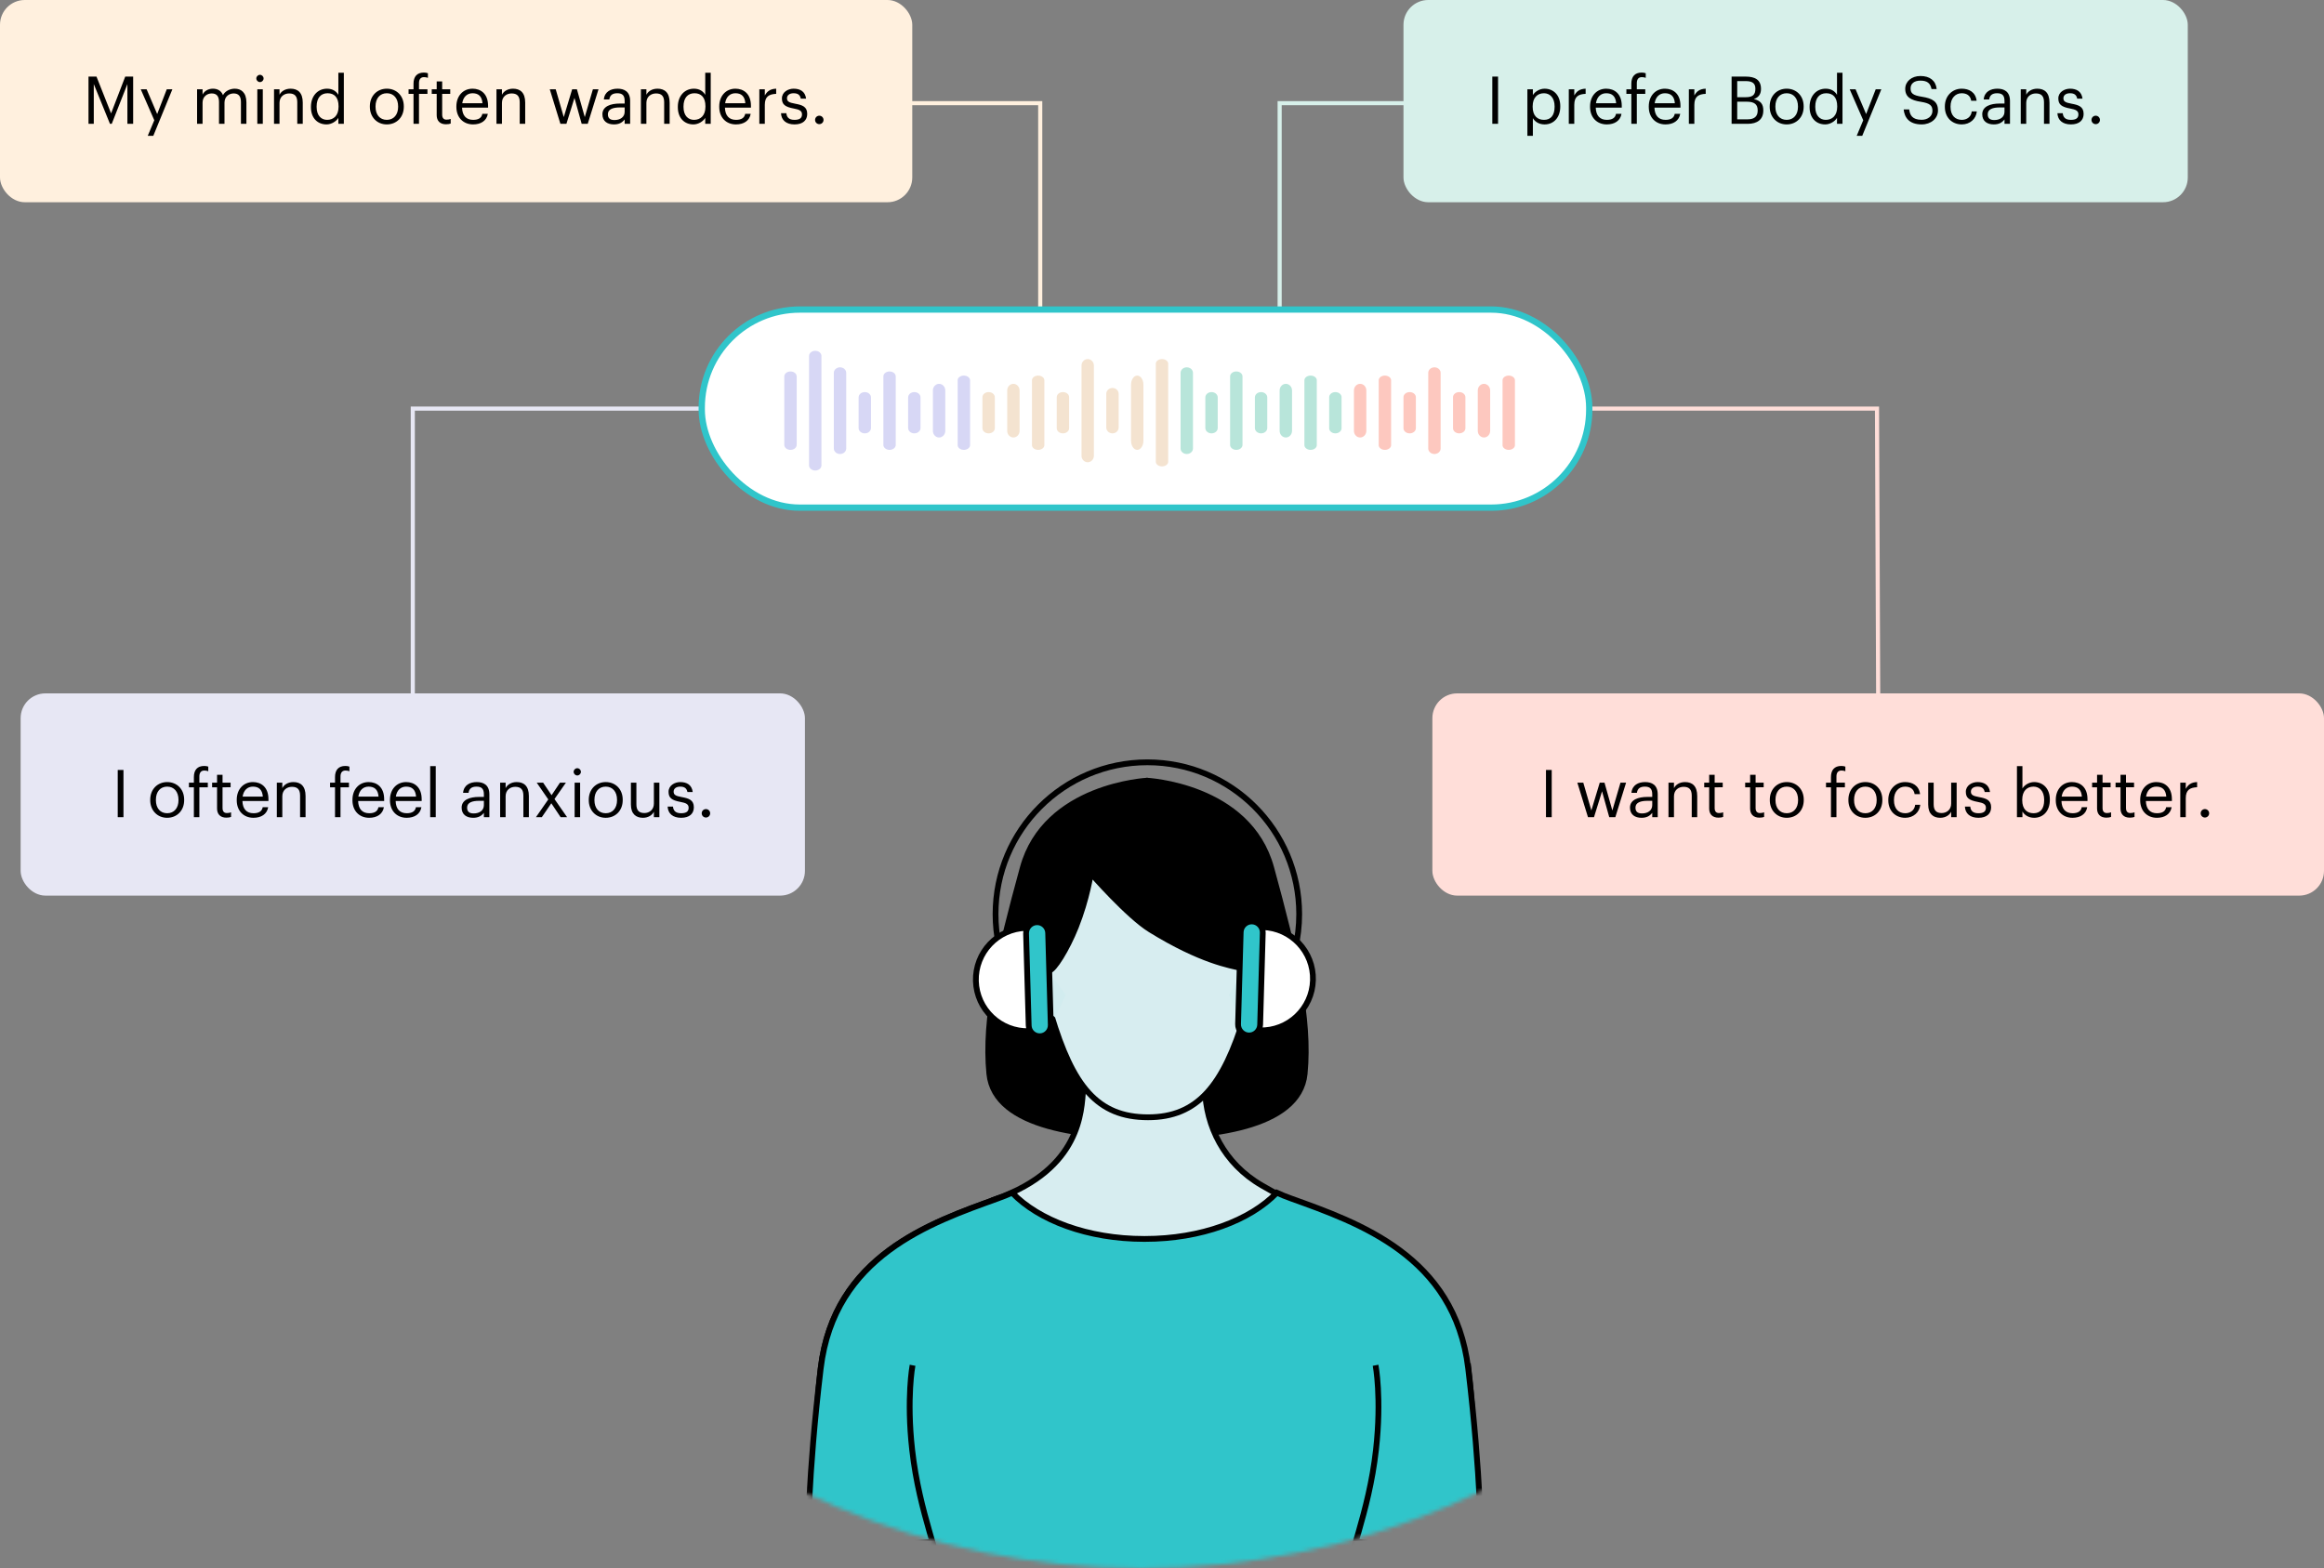 <svg width="563" height="380" viewBox="0 0 563 380" xmlns="http://www.w3.org/2000/svg" xmlns:xlink="http://www.w3.org/1999/xlink"><rect x="0" y="0" width="563" height="380" fill="#808080" stroke="none"/><title>Image-03</title><desc>Created with Sketch.</desc><defs><rect id="path-1" x="0" y="0" width="700" height="480"/><circle id="path-3" cx="190.5" cy="190" r="190"/></defs><g id="Landing" stroke="none" stroke-width="1" fill="none" fill-rule="evenodd"><g id="02-Balance_center" transform="translate(-713, -2160)"><g id="02---Slides" transform="translate(0, 819)"><g id="Third-slide" transform="translate(152, 1291)"><g id="Image-03" transform="translate(488, 0)"><mask id="mask-2" fill="#fff"><use xlink:href="#path-1"/></mask><g id="Image-Bg"/><g id="Image-assets" mask="url(#mask-2)"><g transform="translate(73, 50)"><g id="Anxiety" stroke="none" fill-rule="evenodd" transform="translate(5, 168)"><rect id="Rectangle" fill="#e7e7f4" x="0" y="0" width="190" height="49" rx="6"/><path d="M23.52 30V18.56h1.392V30H23.52zM35.504 29.04c1.68.0 2.736-1.264 2.736-3.152V25.776c0-1.936-1.072-3.184-2.736-3.184-1.68.0-2.736 1.248-2.736 3.168v.128c0 1.904 1.04 3.152 2.736 3.152zM35.488 30.144c-2.384.0-4.096-1.808-4.096-4.256V25.76c0-2.512 1.744-4.272 4.112-4.272 2.368.0 4.112 1.744 4.112 4.256v.128c0 2.528-1.744 4.272-4.128 4.272zM41.968 30V22.752h-1.2v-1.12h1.2v-1.36C41.968 18.576 42.8 17.584 44.464 17.584 44.896 17.584 45.12 17.632 45.456 17.744v1.12C45.216 18.768 44.88 18.688 44.512 18.688 43.648 18.688 43.296 19.28 43.296 20.128v1.504h2.048v1.12H43.296V30H41.968zM49.84 30.112C48.32 30.112 47.584 29.216 47.584 27.904V22.752h-1.2v-1.12h1.2V19.728h1.328v1.904h1.952v1.12H48.912v5.024C48.912 28.592 49.28 28.992 49.952 28.992 50.368 28.992 50.688 28.928 50.976 28.816v1.12C50.704 30.032 50.384 30.112 49.84 30.112zm6.56.032c-2.368.0-4.048-1.664-4.048-4.24v-.128C52.352 23.248 53.968 21.488 56.272 21.488c1.936.0 3.76 1.168 3.76 4.16V26.08H53.728C53.792 27.984 54.704 29.04 56.416 29.04 57.712 29.04 58.464 28.56 58.64 27.584h1.328C59.68 29.264 58.288 30.144 56.4 30.144zm-2.624-5.136H58.672C58.544 23.28 57.648 22.592 56.272 22.592 54.912 22.592 54 23.52 53.776 25.008zM62.064 30V21.632h1.328V22.96C63.776 22.176 64.704 21.488 66.08 21.488 67.808 21.488 69.024 22.432 69.024 24.864V30H67.696V24.768C67.696 23.296 67.072 22.64 65.728 22.64 64.496 22.64 63.392 23.424 63.392 24.928V30H62.064zM76.16 30V22.752h-1.2v-1.12h1.2v-1.36C76.16 18.576 76.992 17.584 78.656 17.584 79.088 17.584 79.312 17.632 79.648 17.744v1.12C79.408 18.768 79.072 18.688 78.704 18.688 77.84 18.688 77.488 19.28 77.488 20.128v1.504h2.048v1.12H77.488V30H76.16zM84.432 30.144C82.064 30.144 80.384 28.48 80.384 25.904v-.128c0-2.528 1.616-4.288 3.92-4.288C86.24 21.488 88.064 22.656 88.064 25.648V26.08H81.76C81.824 27.984 82.736 29.04 84.448 29.04 85.744 29.04 86.496 28.56 86.672 27.584H88C87.712 29.264 86.32 30.144 84.432 30.144zm-2.624-5.136H86.704C86.576 23.28 85.68 22.592 84.304 22.592 82.944 22.592 82.032 23.52 81.808 25.008zM93.52 30.144c-2.368.0-4.048-1.664-4.048-4.24v-.128c0-2.528 1.616-4.288 3.92-4.288C95.328 21.488 97.152 22.656 97.152 25.648V26.08H90.848C90.912 27.984 91.824 29.04 93.536 29.04 94.832 29.04 95.584 28.56 95.76 27.584H97.088C96.8 29.264 95.408 30.144 93.52 30.144zm-2.624-5.136h4.896C95.664 23.28 94.768 22.592 93.392 22.592 92.032 22.592 91.12 23.52 90.896 25.008zM99.216 30V17.632H100.56V30H99.216zM109.616 30.144C108.064 30.144 106.832 29.392 106.832 27.68c0-1.936 2.048-2.592 4.192-2.592h1.2V24.48c0-1.328-.512-1.888-1.792-1.888-1.152.0-1.792.48-1.92 1.504h-1.328C107.36 22.192 108.88 21.488 110.496 21.488 112.096 21.488 113.552 22.144 113.552 24.48V30h-1.328V28.944C111.6 29.728 110.848 30.144 109.616 30.144zm.128-1.056c1.408.0 2.48-.72 2.48-2.016v-1.04h-1.152C109.392 26.032 108.16 26.448 108.16 27.68 108.16 28.544 108.576 29.088 109.744 29.088zM116.16 30V21.632h1.328V22.96C117.872 22.176 118.8 21.488 120.176 21.488 121.904 21.488 123.12 22.432 123.12 24.864V30h-1.328V24.768C121.792 23.296 121.168 22.64 119.824 22.64c-1.232.0-2.336.784-2.336 2.288V30H116.16zm8.672.0 2.992-4.304-2.8-4.064H126.576l2.048 3.04L130.656 21.632h1.44L129.328 25.6 132.384 30H130.816l-2.256-3.376L126.256 30H124.832zM134.208 30V21.632h1.328V30h-1.328zM134.848 19.888C134.368 19.888 133.968 19.488 133.968 19.008S134.368 18.128 134.848 18.128C135.328 18.128 135.728 18.528 135.728 19.008S135.328 19.888 134.848 19.888zM141.744 29.04C143.424 29.04 144.48 27.776 144.48 25.888V25.776C144.48 23.84 143.408 22.592 141.744 22.592 140.064 22.592 139.008 23.84 139.008 25.76v.128C139.008 27.792 140.048 29.04 141.744 29.04zM141.728 30.144c-2.384.0-4.096-1.808-4.096-4.256V25.76c0-2.512 1.744-4.272 4.112-4.272s4.112 1.744 4.112 4.256v.128C145.856 28.4 144.112 30.144 141.728 30.144zm9.024.0C149.088 30.144 147.84 29.232 147.84 26.928V21.632h1.328v5.232C149.168 28.336 149.792 28.992 151.104 28.992 152.288 28.992 153.408 28.208 153.408 26.704V21.632h1.328V30h-1.328V28.672C153.024 29.456 152.096 30.144 150.752 30.144zM160.016 30.144c-2 0-3.2-1.008-3.28-2.72H158.032C158.128 28.416 158.656 29.04 160 29.04 161.264 29.04 161.824 28.608 161.824 27.712 161.824 26.832 161.168 26.544 159.872 26.304 157.696 25.904 156.96 25.296 156.96 23.84 156.96 22.288 158.48 21.488 159.792 21.488 161.296 21.488 162.592 22.096 162.816 23.904h-1.28C161.344 22.992 160.832 22.592 159.776 22.592c-.96.0-1.584.48-1.584 1.2C158.192 24.544 158.608 24.848 160.144 25.12 161.872 25.44 163.088 25.824 163.088 27.6c0 1.52-1.04 2.544-3.072 2.544zM166.016 30.08C165.456 30.08 164.992 29.632 164.992 29.056S165.456 28.032 166.016 28.032s1.024.448 1.024 1.024S166.576 30.08 166.016 30.08z" id="Ioftenfeelanxious." fill="#000" fill-rule="nonzero"/></g><g id="Focus" stroke="none" fill-rule="evenodd" transform="translate(347, 168)"><rect id="Rectangle" fill="#ffded9" x="0" y="0" width="216" height="49" rx="6"/><path d="M27.52 30V18.56h1.392V30H27.52zm10.176.0-2.576-8.368h1.44l1.952 6.736 2.032-6.736h1.152L43.6 28.368l1.968-6.736h1.36L44.32 30H42.848l-1.744-6.272L39.152 30H37.696zM50.656 30.144C49.104 30.144 47.872 29.392 47.872 27.68c0-1.936 2.048-2.592 4.192-2.592h1.2V24.48C53.264 23.152 52.752 22.592 51.472 22.592c-1.152.0-1.792.48-1.92 1.504H48.224C48.4 22.192 49.92 21.488 51.536 21.488c1.6.0 3.056.656 3.056 2.992V30H53.264V28.944C52.64 29.728 51.888 30.144 50.656 30.144zm.128-1.056c1.408.0 2.48-.72 2.48-2.016v-1.04H52.112c-1.68.0-2.912.416-2.912 1.648C49.2 28.544 49.616 29.088 50.784 29.088zM57.2 30V21.632h1.328V22.96C58.912 22.176 59.84 21.488 61.216 21.488 62.944 21.488 64.16 22.432 64.16 24.864V30H62.832V24.768C62.832 23.296 62.208 22.64 60.864 22.64 59.632 22.64 58.528 23.424 58.528 24.928V30H57.2zM69.312 30.112C67.792 30.112 67.056 29.216 67.056 27.904V22.752h-1.2v-1.12h1.2V19.728h1.328v1.904h1.952v1.12H68.384v5.024C68.384 28.592 68.752 28.992 69.424 28.992 69.84 28.992 70.16 28.928 70.448 28.816v1.12C70.176 30.032 69.856 30.112 69.312 30.112zm9.92.0C77.712 30.112 76.976 29.216 76.976 27.904V22.752h-1.2v-1.12h1.2V19.728h1.328v1.904h1.952v1.12H78.304v5.024C78.304 28.592 78.672 28.992 79.344 28.992 79.76 28.992 80.08 28.928 80.368 28.816v1.12C80.096 30.032 79.776 30.112 79.232 30.112zm6.624-1.072C87.536 29.04 88.592 27.776 88.592 25.888V25.776c0-1.936-1.072-3.184-2.736-3.184C84.176 22.592 83.12 23.84 83.12 25.76v.128C83.12 27.792 84.16 29.04 85.856 29.04zM85.84 30.144c-2.384.0-4.096-1.808-4.096-4.256V25.76c0-2.512 1.744-4.272 4.112-4.272C88.224 21.488 89.968 23.232 89.968 25.744v.128c0 2.528-1.744 4.272-4.128 4.272zM96.56 30V22.752h-1.2v-1.12h1.2v-1.36C96.56 18.576 97.392 17.584 99.056 17.584 99.488 17.584 99.712 17.632 100.048 17.744v1.12C99.808 18.768 99.472 18.688 99.104 18.688 98.24 18.688 97.888 19.28 97.888 20.128v1.504h2.048v1.12H97.888V30H96.56zM104.896 29.04c1.68.0 2.736-1.264 2.736-3.152V25.776c0-1.936-1.072-3.184-2.736-3.184C103.216 22.592 102.16 23.84 102.16 25.76v.128C102.16 27.792 103.2 29.04 104.896 29.04zM104.88 30.144C102.496 30.144 100.784 28.336 100.784 25.888V25.76c0-2.512 1.744-4.272 4.112-4.272s4.112 1.744 4.112 4.256v.128c0 2.528-1.744 4.272-4.128 4.272zm9.664.0c-2.336.0-4.096-1.648-4.096-4.24v-.128C110.448 23.216 112.272 21.488 114.512 21.488 116.256 21.488 117.888 22.288 118.144 24.416H116.832C116.624 23.088 115.664 22.592 114.512 22.592c-1.52.0-2.688 1.216-2.688 3.184v.128c0 2.048 1.12 3.136 2.736 3.136C115.744 29.04 116.816 28.352 116.96 26.992h1.232C118.016 28.8 116.56 30.144 114.544 30.144zm8.48.0C121.36 30.144 120.112 29.232 120.112 26.928V21.632h1.328v5.232C121.44 28.336 122.064 28.992 123.376 28.992 124.56 28.992 125.68 28.208 125.68 26.704V21.632H127.008V30H125.68V28.672C125.296 29.456 124.368 30.144 123.024 30.144zM132.288 30.144c-2 0-3.2-1.008-3.28-2.72H130.304C130.4 28.416 130.928 29.04 132.272 29.04 133.536 29.04 134.096 28.608 134.096 27.712 134.096 26.832 133.44 26.544 132.144 26.304 129.968 25.904 129.232 25.296 129.232 23.84 129.232 22.288 130.752 21.488 132.064 21.488 133.568 21.488 134.864 22.096 135.088 23.904h-1.28C133.616 22.992 133.104 22.592 132.048 22.592c-.96.0-1.584.48-1.584 1.2C130.464 24.544 130.88 24.848 132.416 25.12 134.144 25.44 135.36 25.824 135.36 27.6 135.36 29.12 134.32 30.144 132.288 30.144zm13.488.0C144.416 30.144 143.424 29.456 142.944 28.624V30H141.616V17.632H142.944V23.04C143.424 22.224 144.56 21.488 145.776 21.488 147.968 21.488 149.584 23.088 149.584 25.696v.128C149.584 28.384 148.08 30.144 145.776 30.144zM145.648 29.04c1.664.0 2.56-1.12 2.56-3.152V25.76C148.208 23.648 147.04 22.592 145.632 22.592 144.08 22.592 142.896 23.616 142.896 25.76v.128c0 2.144 1.12 3.152 2.752 3.152zM155.072 30.144c-2.368.0-4.048-1.664-4.048-4.24v-.128C151.024 23.248 152.64 21.488 154.944 21.488 156.88 21.488 158.704 22.656 158.704 25.648V26.08H152.4C152.464 27.984 153.376 29.04 155.088 29.04 156.384 29.04 157.136 28.56 157.312 27.584H158.64C158.352 29.264 156.96 30.144 155.072 30.144zm-2.624-5.136H157.344C157.216 23.28 156.32 22.592 154.944 22.592 153.584 22.592 152.672 23.52 152.448 25.008zm10.832 5.104C161.76 30.112 161.024 29.216 161.024 27.904V22.752H159.824v-1.12H161.024V19.728h1.328v1.904h1.952v1.12h-1.952v5.024C162.352 28.592 162.72 28.992 163.392 28.992 163.808 28.992 164.128 28.928 164.416 28.816v1.12C164.144 30.032 163.824 30.112 163.28 30.112zM168.96 30.112C167.44 30.112 166.704 29.216 166.704 27.904V22.752H165.504v-1.12H166.704V19.728h1.328v1.904h1.952v1.12h-1.952v5.024C168.032 28.592 168.4 28.992 169.072 28.992 169.488 28.992 169.808 28.928 170.096 28.816v1.12C169.824 30.032 169.504 30.112 168.96 30.112zm6.56.032c-2.368.0-4.048-1.664-4.048-4.24v-.128C171.472 23.248 173.088 21.488 175.392 21.488 177.328 21.488 179.152 22.656 179.152 25.648V26.08H172.848C172.912 27.984 173.824 29.04 175.536 29.04 176.832 29.04 177.584 28.56 177.76 27.584h1.328C178.8 29.264 177.408 30.144 175.52 30.144zM172.896 25.008H177.792C177.664 23.28 176.768 22.592 175.392 22.592 174.032 22.592 173.12 23.52 172.896 25.008zM181.184 30V21.632h1.328v1.504C183.04 22.192 183.76 21.536 185.264 21.488v1.248C183.584 22.816 182.512 23.344 182.512 25.408V30h-1.328zM187.152 30.08C186.592 30.08 186.128 29.632 186.128 29.056S186.592 28.032 187.152 28.032c.56.0 1.024.448 1.024 1.024S187.712 30.08 187.152 30.08z" id="Iwanttofocusbetter." fill="#000" fill-rule="nonzero"/></g><g id="Mind-wander" stroke="none" fill-rule="evenodd"><rect id="Rectangle" fill="#fff0de" x="0" y="0" width="221" height="49" rx="6"/><path d="M21.44 30V18.56h1.936l3.536 8.912 3.424-8.912h1.92V30H30.864V20.368L27.072 30H26.64l-3.92-9.632V30H21.44zm14.352 2.912 1.584-3.776-3.28-7.504H35.52l2.56 6 2.32-6h1.36l-4.624 11.28H35.792zM47.744 30V21.632h1.328v1.28C49.456 22.128 50.368 21.488 51.568 21.488 52.64 21.488 53.584 21.936 54.016 23.056 54.592 21.968 55.84 21.488 56.88 21.488 58.384 21.488 59.696 22.384 59.696 24.816V30H58.368V24.72C58.368 23.248 57.744 22.64 56.592 22.64 55.504 22.64 54.384 23.376 54.384 24.88V30H53.056V24.72C53.056 23.248 52.432 22.64 51.28 22.64 50.192 22.64 49.072 23.376 49.072 24.88V30H47.744zm14.592.0V21.632h1.328V30H62.336zM62.976 19.888C62.496 19.888 62.096 19.488 62.096 19.008S62.496 18.128 62.976 18.128C63.456 18.128 63.856 18.528 63.856 19.008S63.456 19.888 62.976 19.888zM66.384 30V21.632h1.328V22.96C68.096 22.176 69.024 21.488 70.4 21.488 72.128 21.488 73.344 22.432 73.344 24.864V30H72.016V24.768C72.016 23.296 71.392 22.64 70.048 22.64 68.816 22.64 67.712 23.424 67.712 24.928V30H66.384zM79.104 30.144C76.912 30.144 75.328 28.592 75.328 25.984v-.128C75.328 23.296 76.928 21.488 79.232 21.488 80.624 21.488 81.488 22.16 81.968 22.976V17.632h1.328V30H81.968V28.56C81.488 29.376 80.32 30.144 79.104 30.144zM79.248 29.04C80.8 29.04 82.016 28.016 82.016 25.872v-.128C82.016 23.6 80.992 22.592 79.36 22.592 77.696 22.592 76.704 23.76 76.704 25.792v.128C76.704 28.032 77.84 29.04 79.248 29.04zm14.464.0C95.392 29.04 96.448 27.776 96.448 25.888V25.776C96.448 23.84 95.376 22.592 93.712 22.592 92.032 22.592 90.976 23.84 90.976 25.76v.128C90.976 27.792 92.016 29.04 93.712 29.04zM93.696 30.144c-2.384.0-4.096-1.808-4.096-4.256V25.76C89.6 23.248 91.344 21.488 93.712 21.488c2.368.0 4.112 1.744 4.112 4.256v.128c0 2.528-1.744 4.272-4.128 4.272zM100.176 30V22.752h-1.2v-1.12h1.2v-1.36c0-1.696.832-2.688 2.496-2.688C103.104 17.584 103.328 17.632 103.664 17.744v1.12C103.424 18.768 103.088 18.688 102.72 18.688 101.856 18.688 101.504 19.28 101.504 20.128v1.504h2.048v1.12h-2.048V30h-1.328zM108.048 30.112c-1.52.0-2.256-.896-2.256-2.208V22.752h-1.2v-1.12h1.2V19.728h1.328v1.904h1.952v1.12H107.12v5.024C107.12 28.592 107.488 28.992 108.16 28.992 108.576 28.992 108.896 28.928 109.184 28.816v1.12C108.912 30.032 108.592 30.112 108.048 30.112zm6.56.032C112.24 30.144 110.56 28.48 110.56 25.904v-.128c0-2.528 1.616-4.288 3.92-4.288C116.416 21.488 118.24 22.656 118.24 25.648V26.08H111.936C112 27.984 112.912 29.04 114.624 29.04c1.296.0 2.048-.48 2.224-1.456h1.328C117.888 29.264 116.496 30.144 114.608 30.144zM111.984 25.008h4.896C116.752 23.28 115.856 22.592 114.48 22.592 113.12 22.592 112.208 23.52 111.984 25.008zM120.272 30V21.632H121.6V22.96C121.984 22.176 122.912 21.488 124.288 21.488 126.016 21.488 127.232 22.432 127.232 24.864V30h-1.328V24.768C125.904 23.296 125.28 22.64 123.936 22.64 122.704 22.64 121.6 23.424 121.6 24.928V30H120.272zm15.488.0L133.184 21.632h1.44l1.952 6.736L138.608 21.632H139.76l1.904 6.736L143.632 21.632H144.992L142.384 30H140.912l-1.744-6.272L137.216 30H135.76zM148.72 30.144C147.168 30.144 145.936 29.392 145.936 27.68c0-1.936 2.048-2.592 4.192-2.592H151.328V24.48c0-1.328-.512-1.888-1.792-1.888C148.384 22.592 147.744 23.072 147.616 24.096h-1.328C146.464 22.192 147.984 21.488 149.6 21.488 151.2 21.488 152.656 22.144 152.656 24.48V30h-1.328V28.944C150.704 29.728 149.952 30.144 148.72 30.144zM148.848 29.088C150.256 29.088 151.328 28.368 151.328 27.072v-1.04H150.176C148.496 26.032 147.264 26.448 147.264 27.68 147.264 28.544 147.68 29.088 148.848 29.088zM155.264 30V21.632h1.328V22.96C156.976 22.176 157.904 21.488 159.28 21.488 161.008 21.488 162.224 22.432 162.224 24.864V30h-1.328V24.768C160.896 23.296 160.272 22.64 158.928 22.64 157.696 22.64 156.592 23.424 156.592 24.928V30h-1.328zM167.984 30.144C165.792 30.144 164.208 28.592 164.208 25.984v-.128c0-2.56 1.6-4.368 3.904-4.368C169.504 21.488 170.368 22.16 170.848 22.976V17.632H172.176V30H170.848V28.56C170.368 29.376 169.2 30.144 167.984 30.144zM168.128 29.04C169.68 29.04 170.896 28.016 170.896 25.872v-.128C170.896 23.6 169.872 22.592 168.24 22.592 166.576 22.592 165.584 23.76 165.584 25.792v.128c0 2.112 1.136 3.12 2.544 3.12zm10.16 1.104C175.92 30.144 174.24 28.48 174.24 25.904v-.128C174.24 23.248 175.856 21.488 178.16 21.488 180.096 21.488 181.92 22.656 181.92 25.648V26.08H175.616C175.68 27.984 176.592 29.04 178.304 29.04 179.6 29.04 180.352 28.56 180.528 27.584h1.328C181.568 29.264 180.176 30.144 178.288 30.144zM175.664 25.008H180.56C180.432 23.28 179.536 22.592 178.16 22.592 176.8 22.592 175.888 23.52 175.664 25.008zM183.952 30V21.632h1.328v1.504C185.808 22.192 186.528 21.536 188.032 21.488v1.248C186.352 22.816 185.28 23.344 185.28 25.408V30h-1.328zM192.48 30.144c-2 0-3.2-1.008-3.28-2.72H190.496C190.592 28.416 191.12 29.04 192.464 29.04 193.728 29.04 194.288 28.608 194.288 27.712 194.288 26.832 193.632 26.544 192.336 26.304 190.16 25.904 189.424 25.296 189.424 23.84 189.424 22.288 190.944 21.488 192.256 21.488 193.76 21.488 195.056 22.096 195.28 23.904H194C193.808 22.992 193.296 22.592 192.24 22.592c-.96.0-1.584.48-1.584 1.2C190.656 24.544 191.072 24.848 192.608 25.12 194.336 25.44 195.552 25.824 195.552 27.6c0 1.52-1.04 2.544-3.072 2.544zM198.48 30.08C197.92 30.08 197.456 29.632 197.456 29.056S197.92 28.032 198.48 28.032s1.024.448 1.024 1.024S199.04 30.08 198.48 30.08z" id="Mymindoftenwanders." fill="#000" fill-rule="nonzero"/></g><polyline id="line1" stroke="#e7e7f4" transform="translate(135, 134) scale(1, -1) translate(-135, -134)" points="100 99 100 169 170 169"/><polyline id="line3" stroke="#fff0de" transform="translate(236, 50) scale(1, -1) rotate(-90) translate(-236, -50)" points="211 34 211 66 261 66"/><polyline id="line4" stroke="#d7f0ea" transform="translate(326, 50) scale(-1, -1) rotate(-90) translate(-326, -50)" points="301 34 301 66 351 66"/><g id="Body-Scan" stroke="none" fill-rule="evenodd" transform="translate(340, 0)"><rect id="Rectangle" fill="#d7f0ea" x="0" y="0" width="190" height="49" rx="6"/><path d="M21.52 30V18.56h1.392V30H21.52zm8.496 2.912V21.632h1.328V23.04C31.824 22.224 32.96 21.488 34.176 21.488c2.192.0 3.808 1.6 3.808 4.208v.128c0 2.56-1.504 4.32-3.808 4.32C32.8 30.144 31.824 29.456 31.344 28.624v4.288H30.016zm4.032-3.872c1.664.0 2.56-1.12 2.56-3.152V25.76c0-2.112-1.168-3.168-2.576-3.168-1.552.0-2.736 1.024-2.736 3.168v.128c0 2.144 1.12 3.152 2.752 3.152zM40.048 30V21.632h1.328v1.504C41.904 22.192 42.624 21.536 44.128 21.488v1.248C42.448 22.816 41.376 23.344 41.376 25.408V30H40.048zM49.248 30.144c-2.368.0-4.048-1.664-4.048-4.24v-.128C45.2 23.248 46.816 21.488 49.12 21.488 51.056 21.488 52.88 22.656 52.88 25.648V26.08H46.576C46.64 27.984 47.552 29.04 49.264 29.04 50.56 29.04 51.312 28.56 51.488 27.584h1.328C52.528 29.264 51.136 30.144 49.248 30.144zm-2.624-5.136H51.52C51.392 23.28 50.496 22.592 49.12 22.592 47.76 22.592 46.848 23.52 46.624 25.008zM55.2 30V22.752H54v-1.12h1.2v-1.36C55.2 18.576 56.032 17.584 57.696 17.584 58.128 17.584 58.352 17.632 58.688 17.744v1.12C58.448 18.768 58.112 18.688 57.744 18.688 56.88 18.688 56.528 19.28 56.528 20.128v1.504h2.048v1.12H56.528V30H55.2zM63.472 30.144c-2.368.0-4.048-1.664-4.048-4.24v-.128c0-2.528 1.616-4.288 3.92-4.288 1.936.0 3.76 1.168 3.76 4.16V26.08H60.8C60.864 27.984 61.776 29.04 63.488 29.04 64.784 29.04 65.536 28.56 65.712 27.584H67.04C66.752 29.264 65.36 30.144 63.472 30.144zm-2.624-5.136h4.896c-.128-1.728-1.024-2.416-2.4-2.416C61.984 22.592 61.072 23.52 60.848 25.008zM69.136 30V21.632h1.328v1.504C70.992 22.192 71.712 21.536 73.216 21.488v1.248C71.536 22.816 70.464 23.344 70.464 25.408V30H69.136zm10.352.0V18.56h3.44C85.056 18.56 86.608 19.264 86.608 21.52V21.584C86.608 22.624 86.192 23.552 84.88 24 86.544 24.4 87.168 25.248 87.168 26.736V26.8C87.168 28.96 85.696 30 83.408 30h-3.92zm1.36-1.088H83.376C85.04 28.912 85.808 28.176 85.808 26.784V26.72C85.808 25.312 85.024 24.64 83.184 24.64H80.848v4.272zm0-5.36h2.08C84.608 23.552 85.248 22.944 85.248 21.536V21.472C85.248 20.176 84.496 19.648 82.896 19.648H80.848v3.904zM92.832 29.04C94.512 29.04 95.568 27.776 95.568 25.888V25.776c0-1.936-1.072-3.184-2.736-3.184C91.152 22.592 90.096 23.84 90.096 25.76v.128C90.096 27.792 91.136 29.04 92.832 29.04zM92.816 30.144c-2.384.0-4.096-1.808-4.096-4.256V25.76c0-2.512 1.744-4.272 4.112-4.272C95.2 21.488 96.944 23.232 96.944 25.744v.128c0 2.528-1.744 4.272-4.128 4.272zM102.16 30.144C99.968 30.144 98.384 28.592 98.384 25.984v-.128c0-2.56 1.6-4.368 3.904-4.368C103.68 21.488 104.544 22.16 105.024 22.976V17.632h1.328V30h-1.328V28.56C104.544 29.376 103.376 30.144 102.16 30.144zM102.304 29.04c1.552.0 2.768-1.024 2.768-3.168v-.128C105.072 23.6 104.048 22.592 102.416 22.592 100.752 22.592 99.76 23.76 99.76 25.792v.128c0 2.112 1.136 3.12 2.544 3.12zm7.488 3.872 1.584-3.776-3.28-7.504H109.52l2.56 6L114.4 21.632h1.36L111.136 32.912H109.792zm15.744-2.768c-3.056.0-4.16-1.68-4.368-3.632H122.512C122.688 27.872 123.232 29.024 125.536 29.024 127.008 29.024 128.144 28.16 128.144 26.864S127.552 25.024 125.376 24.672C122.976 24.304 121.552 23.552 121.552 21.52c0-1.76 1.52-3.104 3.68-3.104C127.52 18.416 128.944 19.536 129.168 21.568H127.92C127.648 20.128 126.816 19.536 125.232 19.536c-1.568.0-2.384.784-2.384 1.856.0 1.12.416 1.696 2.752 2.048C128.144 23.84 129.488 24.608 129.488 26.768c0 1.92-1.68 3.376-3.952 3.376zM135.248 30.144c-2.336.0-4.096-1.648-4.096-4.24v-.128C131.152 23.216 132.976 21.488 135.216 21.488 136.96 21.488 138.592 22.288 138.848 24.416H137.536C137.328 23.088 136.368 22.592 135.216 22.592 133.696 22.592 132.528 23.808 132.528 25.776v.128c0 2.048 1.12 3.136 2.736 3.136C136.448 29.04 137.52 28.352 137.664 26.992h1.232C138.72 28.8 137.264 30.144 135.248 30.144zm7.744.0C141.44 30.144 140.208 29.392 140.208 27.68 140.208 25.744 142.256 25.088 144.4 25.088H145.6V24.48C145.6 23.152 145.088 22.592 143.808 22.592 142.656 22.592 142.016 23.072 141.888 24.096H140.56C140.736 22.192 142.256 21.488 143.872 21.488 145.472 21.488 146.928 22.144 146.928 24.48V30H145.6V28.944C144.976 29.728 144.224 30.144 142.992 30.144zM143.12 29.088C144.528 29.088 145.6 28.368 145.6 27.072v-1.04H144.448C142.768 26.032 141.536 26.448 141.536 27.68 141.536 28.544 141.952 29.088 143.12 29.088zM149.536 30V21.632h1.328V22.96C151.248 22.176 152.176 21.488 153.552 21.488 155.28 21.488 156.496 22.432 156.496 24.864V30h-1.328V24.768C155.168 23.296 154.544 22.64 153.2 22.64 151.968 22.64 150.864 23.424 150.864 24.928V30h-1.328zM161.696 30.144c-2 0-3.2-1.008-3.28-2.72H159.712C159.808 28.416 160.336 29.04 161.68 29.04 162.944 29.04 163.504 28.608 163.504 27.712 163.504 26.832 162.848 26.544 161.552 26.304 159.376 25.904 158.64 25.296 158.64 23.84 158.64 22.288 160.16 21.488 161.472 21.488 162.976 21.488 164.272 22.096 164.496 23.904h-1.28C163.024 22.992 162.512 22.592 161.456 22.592 160.496 22.592 159.872 23.072 159.872 23.792 159.872 24.544 160.288 24.848 161.824 25.12 163.552 25.44 164.768 25.824 164.768 27.6c0 1.52-1.04 2.544-3.072 2.544zM167.696 30.08C167.136 30.08 166.672 29.632 166.672 29.056S167.136 28.032 167.696 28.032s1.024.448 1.024 1.024S168.256 30.08 167.696 30.08z" id="IpreferBodyScans." fill="#000" fill-rule="nonzero"/></g><polyline id="line2" stroke="#ffded9" transform="translate(420, 134) scale(1, -1) translate(-420, -134)" points="455 99 454.713 169 385 169"/><g id="audio" stroke="none" fill-rule="evenodd" transform="translate(170, 75)"><rect id="Rectangle" stroke="#30c5ca" stroke-width="1.524" fill="#fff" x="0" y="0" width="215" height="48" rx="23.771"/><g id="purple" transform="translate(20, 10)" fill="#d7d7f5" fill-rule="nonzero"><path d="M37.5 21C38.325 21 39 20.281 39 19.396V9.604C39 8.716 38.325 8 37.5 8S36 8.716 36 9.604V19.394C36 20.282 36.675 21 37.5 21z" id="Path"/><path d="M42 7.138V22.862C42 23.489 42.675 24 43.5 24S45 23.491 45 22.862V7.138C45 6.511 44.325 6 43.5 6S42 6.509 42 7.138z" id="Path"/><path d="M0 6.2V22.8C0 23.463.675 24 1.5 24c.825.0 1.5-.538 1.5-1.2V6.2C3 5.537 2.325 5 1.5 5 .675 5 0 5.537.0 6.2z" id="Path"/><path d="M24 6.2V22.8C24 23.463 24.675 24 25.5 24s1.5-.538 1.5-1.2V6.2C27 5.537 26.325 5 25.5 5S24 5.537 24 6.2z" id="Path"/><path d="M6 1.255V27.745C6 28.438 6.649 29 7.5 29S9 28.439 9 27.745V1.255C9 .562 8.351.0 7.5.0S6 .562 6 1.255z" id="Path"/><path d="M12 5.331V23.669C12 24.404 12.672 25 13.5 25S15 24.404 15 23.669V5.331C15 4.596 14.328 4 13.5 4S12 4.596 12 5.331z" id="Path"/><path d="M19.5 10C18.675 10 18 10.576 18 11.286v7.427C18 19.424 18.675 20 19.5 20S21 19.424 21 18.714V11.286C21 10.577 20.325 10 19.5 10z" id="Path"/><path d="M31.5 10C30.675 10 30 10.576 30 11.286v7.427C30 19.424 30.675 20 31.5 20S33 19.424 33 18.714V11.286C33 10.577 32.325 10 31.5 10z" id="Path"/></g><g id="yellow" transform="translate(68, 12)" fill="#f4e3d0" fill-rule="nonzero"><path d="M1.5 18C2.325 18 3 17.447 3 16.767V9.233C3 8.551 2.325 8 1.5 8 .675 8 0 8.551.0 9.233V16.765C0 17.448.675 18 1.5 18z" id="Path"/><path d="M19.5 18C20.325 18 21 17.447 21 16.767V9.233C21 8.551 20.325 8 19.5 8S18 8.551 18 9.233V16.765C18 17.448 18.675 18 19.5 18z" id="Path"/><path d="M7.5 19C8.325 19 9 18.281 9 17.396V7.604C9 6.716 8.325 6 7.5 6S6 6.716 6 7.604V17.394C6 18.282 6.675 19 7.5 19z" id="Path"/><path d="M12 5.138V20.862C12 21.489 12.675 22 13.5 22S15 21.491 15 20.862V5.138C15 4.511 14.325 4 13.5 4S12 4.509 12 5.138z" id="Path"/><path d="M42 1.125V24.875C42 25.496 42.649 26 43.5 26S45 25.497 45 24.875V1.125C45 .504 44.351.0 43.5.0S42 .504 42 1.125z" id="Path"/><path d="M37.5 22C38.325 22 39 21.004 39 19.78V6.22C39 4.991 38.325 4 37.5 4S36 4.991 36 6.22V19.777C36 21.006 36.675 22 37.5 22z" id="Path"/><path d="M24 1.579V23.421C24 24.294 24.675 25 25.5 25s1.5-.707 1.5-1.579V1.579C27 .706 26.325.0 25.5.0S24 .706 24 1.579z" id="Path"/><path d="M31.5 7C30.675 7 30 7.633 30 8.415V16.585C30 17.367 30.675 18 31.5 18S33 17.367 33 16.585V8.415C33 7.634 32.325 7 31.5 7z" id="Path"/></g><g id="red" transform="translate(158, 14)" fill="#fdc8bf" fill-rule="nonzero"><path d="M25.5 16C26.325 16 27 15.447 27 14.767V7.233C27 6.551 26.325 6 25.5 6S24 6.551 24 7.233V14.765C24 15.448 24.675 16 25.5 16z" id="Path"/><path d="M31.5 17C32.325 17 33 16.281 33 15.396V5.604C33 4.716 32.325 4 31.5 4S30 4.716 30 5.604V15.394C30 16.282 30.675 17 31.5 17z" id="Path"/><path d="M36 3.138V18.862C36 19.489 36.675 20 37.5 20S39 19.491 39 18.862V3.138C39 2.511 38.325 2 37.5 2S36 2.509 36 3.138z" id="Path"/><path d="M13.5 16C14.325 16 15 15.447 15 14.767V7.233C15 6.551 14.325 6 13.5 6S12 6.551 12 7.233V14.765C12 15.448 12.675 16 13.5 16z" id="Path"/><path d="M1.5 17C2.325 17 3 16.281 3 15.396V5.604C3 4.716 2.325 4 1.5 4 .675 4 0 4.716.0 5.604V15.394C0 16.282.675 17 1.5 17z" id="Path"/><path d="M6 3.138V18.862C6 19.489 6.675 20 7.5 20S9 19.491 9 18.862V3.138C9 2.511 8.325 2 7.5 2S6 2.509 6 3.138z" id="Path"/><path d="M18 1.331V19.669C18 20.404 18.672 21 19.5 21S21 20.404 21 19.669V1.331C21 .596 20.328.0 19.5.0S18 .596 18 1.331z" id="Path"/></g><g id="green" transform="translate(116, 14)" fill="#b8e5da" fill-rule="nonzero"><path d="M25.5 17C26.325 17 27 16.281 27 15.396V5.604C27 4.716 26.325 4 25.5 4S24 4.716 24 5.604V15.394C24 16.282 24.675 17 25.5 17z" id="Path"/><path d="M37.5 16C38.325 16 39 15.447 39 14.767V7.233C39 6.551 38.325 6 37.5 6S36 6.551 36 7.233V14.765C36 15.448 36.675 16 37.5 16z" id="Path"/><path d="M30 3.138V18.862C30 19.489 30.675 20 31.5 20S33 19.491 33 18.862V3.138C33 2.511 32.325 2 31.5 2S30 2.509 30 3.138z" id="Path"/><path d="M12 2.2V18.8C12 19.463 12.675 20 13.5 20s1.5-.538 1.5-1.2V2.2C15 1.537 14.325 1 13.5 1S12 1.537 12 2.2z" id="Path"/><path d="M0 1.331V19.669C0 20.404.672 21 1.5 21 2.328 21 3 20.404 3 19.669V1.331C3 .596 2.328.0 1.5.0.672.0.0.596.0 1.331z" id="Path"/><path d="M7.5 6C6.675 6 6 6.576 6 7.286v7.427C6 15.424 6.675 16 7.5 16S9 15.424 9 14.714V7.286C9 6.577 8.325 6 7.5 6z" id="Path"/><path d="M19.5 6C18.675 6 18 6.576 18 7.286v7.427C18 15.424 18.675 16 19.5 16s1.5-.576 1.5-1.286V7.286C21 6.577 20.325 6 19.5 6z" id="Path"/></g></g><g id="Group-65" stroke="none" fill-rule="evenodd" transform="translate(86, 0)"><mask id="mask-4" fill="#fff"><use xlink:href="#path-3"/></mask><g id="Mask"/><g mask="url(#mask-4)"><g transform="translate(109, 184)"><g id="Group-4" stroke="none" stroke-width="1" fill="none" fill-rule="evenodd" transform="translate(1.031, 105.79)"><path d="M1.899 141.938c0-15.058-2.774-68.825.886-100.192C5.971 14.469 29.426 6.465 45.662.606L127.957 20.866 133.567 54.163 32.963 85.748 27.71 141.938" id="Fill-1" fill="#d7edf0"/><path d="M1.899 141.938c0-15.058-2.774-68.825.886-100.192C5.971 14.469 29.426 6.465 45.662.606L127.957 20.866 133.567 54.163 32.963 85.748 27.71 141.938" id="Stroke-3" stroke="#000" stroke-width="1.402"/></g><g id="Group-8" stroke="none" stroke-width="1" fill="none" fill-rule="evenodd" transform="translate(44.132, 4.824)"><path d="M37.957 86.564C53.158 86.715 75.606 84.657 76.924 71.332 78.243 57.974 74.487 42.139 68.822 21.446 63.356 1.464 38.552.316 38.552.316H38.911S14.107 1.464 8.638 21.446C2.975 42.139-.783 57.974.538 71.332 1.856 84.657 24.304 86.715 39.505 86.564" id="Fill-5" fill="#000"/><path d="M37.957 86.564C53.158 86.715 75.606 84.657 76.924 71.332 78.243 57.974 74.487 42.139 68.822 21.446 63.356 1.464 38.552.316 38.552.316H38.911S14.107 1.464 8.638 21.446C2.975 42.139-.783 57.974.538 71.332 1.856 84.657 24.304 86.715 39.505 86.564" id="Stroke-7" stroke="#000" stroke-width="1.402"/></g><path d="M126.7 110.974c-3.845-.816-13.092-6.075-15.955-7.724C101.408 97.879 97.131 88.727 96.921 79.896H67.405C66.97 85.23 66.847 99.09 46.443 106.455l35.464 25.839s20.894 2.176 23.071.0c2.179-2.179 21.722-21.321 21.722-21.321" id="Fill-9" stroke="none" fill="#d7edf0" fill-rule="evenodd"/><path d="M126.7 110.974c-3.845-.816-13.092-6.075-15.955-7.724C101.408 97.879 97.131 88.727 96.921 79.896H67.405C66.97 85.23 66.847 99.09 46.443 106.455l35.464 25.839s20.894 2.176 23.071.0c2.179-2.179 21.722-21.321 21.722-21.321z" id="Stroke-11" stroke="#000" stroke-width="1.402" fill="none"/><polygon id="Fill-13" stroke="none" fill="#000" fill-rule="evenodd" points="31.194 190.678 1.939 196.985 1.939 191.539"/><polygon id="Stroke-15" stroke="#000" stroke-width="1.402" fill="none" points="31.194 190.678 1.939 196.985 1.939 191.539"/><g id="Group-20" stroke="none" stroke-width="1" fill="none" fill-rule="evenodd" transform="translate(111.443, 146.828)"><path d="M50.178 100.901C50.178 85.843 52.952 32.076 49.292.709L.564 38.888 19.114 44.71l5.25 56.19" id="Fill-17" fill="#d7edf0"/><path d="M50.178 100.901C50.178 85.843 52.952 32.076 49.292.709L.564 38.888 19.114 44.71l5.25 56.19" id="Stroke-19" stroke="#000" stroke-width="1.402"/></g><path d="M138.242 146.793s1.503 7.898.101 20.448C136.587 182.924 131.289 193.571 130.821 201.429 130.349 209.293 129.085 247.178 129.085 247.178H82.152 82.161 35.228s-1.265-37.885-1.733-45.749c-.471-7.859-5.769-18.505-7.522-34.188C24.568 154.69 26.071 146.793 26.071 146.793" id="Fill-21" stroke="none" fill="#30c5ca" fill-rule="evenodd"/><g id="Group-26" stroke="none" stroke-width="1" fill="none" fill-rule="evenodd" transform="translate(0, 104.759)"><path d="M133.613 84.851 163.799 85.919S163.827 68.977 160.675 42.773C157.396 15.507 134.053 7.489 117.803 1.633 116.561 1.189 115.389.721 114.314.227 107.875 6.925 95.981 11.421 82.35 11.421H82.148c-13.628.0-25.522-4.496-31.961-11.193C49.11.721 47.941 1.189 46.698 1.633 30.448 7.489 7.105 15.507 3.824 42.773.672 68.977.7 85.919.7 85.919L30.889 84.851" id="Fill-23" fill="#30c5ca"/><path d="M133.613 84.851 163.799 85.919S163.827 68.977 160.675 42.773C157.396 15.507 134.053 7.489 117.803 1.633 116.561 1.189 115.389.721 114.314.227 107.875 6.925 95.981 11.421 82.35 11.421H82.148c-13.628.0-25.522-4.496-31.961-11.193C49.11.721 47.941 1.189 46.698 1.633 30.448 7.489 7.105 15.507 3.824 42.773.672 68.977.7 85.919.7 85.919L30.889 84.851" id="Stroke-25" stroke="#000" stroke-width="1.402"/></g><path d="M35.228 247.178s-1.265-37.885-1.733-45.749c-.471-7.859-5.769-18.505-7.522-34.188C24.568 154.69 26.071 146.793 26.071 146.793" id="Stroke-27" stroke="#000" stroke-width="1.402" fill="none"/><path d="M138.242 146.793s1.503 7.898.101 20.448C136.587 182.924 131.289 193.571 130.821 201.429 130.349 209.293 129.085 247.178 129.085 247.178" id="Stroke-29" stroke="#000" stroke-width="1.402" fill="none"/><polygon id="Fill-31" stroke="none" fill="#000" fill-rule="evenodd" points="133.372 190.678 162.627 196.985 162.627 191.539"/><polygon id="Stroke-33" stroke="#000" stroke-width="1.402" fill="none" points="133.372 190.678 162.627 196.985 162.627 191.539"/><path d="M83.118 13.023c-12.093.0-20.622 5.214-22.821 14.685C57.133 41.322 58.359 58.713 59.705 62.008c5.146 17.102 11.092 24.697 23.413 24.697 11.953.0 18.266-7.595 23.416-24.697C107.91 58.632 109.397 41.324 105.137 26.968c-2.471-8.332-10.893-13.945-22.019-13.945" id="Fill-35" stroke="none" fill="#d7edf0" fill-rule="evenodd"/><path d="M83.118 13.023c-12.093.0-20.622 5.214-22.821 14.685C57.133 41.322 58.359 58.713 59.705 62.008c5.146 17.102 11.092 24.697 23.413 24.697 11.953.0 18.266-7.595 23.416-24.697C107.91 58.632 109.397 41.324 105.137 26.968c-2.471-8.332-10.893-13.945-22.019-13.945z" id="Stroke-37" stroke="#000" stroke-width="1.402" fill="none" stroke-linecap="round" stroke-linejoin="round"/><path d="M51.426 45.241C51.544 45.426 58.951 51.13 59.17 51.13 60.247 51.133 63.472 46.031 65.64 40.576 68.358 33.736 69.261 27.563 69.261 27.563s8.98 10.324 14.455 13.698C95.969 48.814 102.986 49.933 105.883 50.583 106.697 50.768 109.389 49.557 109.765 48.814L112.718 40.105 108.144 17.887l-8.93-4.574L84.184 9.827 69.227 13.024 58.917 18.759 50.652 39.671l.774 5.57z" id="Fill-39" stroke="none" fill="#000" fill-rule="evenodd"/><path d="M51.426 45.241C51.544 45.426 58.951 51.13 59.17 51.13 60.247 51.133 63.472 46.031 65.64 40.576 68.358 33.736 69.261 27.563 69.261 27.563s8.98 10.324 14.455 13.698C95.969 48.814 102.986 49.933 105.883 50.583 106.697 50.768 109.389 49.557 109.765 48.814L112.718 40.105 108.144 17.887l-8.93-4.574L84.184 9.827 69.227 13.024 58.917 18.759 50.652 39.671l.774 5.57z" id="Stroke-41" stroke="#000" stroke-width="1.402" fill="none"/><path d="M59.53 52.091c-1.694-1.817-5.043-3.04-5.929-1.576C52.227 52.78 53.557 55.316 54.762 57.136c1.206 1.817 5.842 5.343 5.842 5.343L63.21 57.055 59.53 52.091z" id="Fill-43" stroke="none" fill="#d2ecef" fill-rule="evenodd"/><path d="M105.426 52.48c1.694-1.817 5.965-3.43 6.854-1.963C113.652 52.78 112.325 55.318 111.119 57.135 109.913 58.955 105.277 62.478 105.277 62.478L102.669 57.054l2.757-4.574z" id="Fill-45" stroke="none" fill="#d2ecef" fill-rule="evenodd"/><path d="M49.121 51.929c-1.896-4.434-2.945-9.317-2.945-14.447.0-20.317 16.466-36.782 36.78-36.782 20.314.0 36.78 16.466 36.78 36.782.0 5.834-1.357 11.35-3.775 16.25" id="Stroke-47" stroke="#000" stroke-width="1.402" fill="none" stroke-linecap="round" stroke-linejoin="round"/><g id="Group-52" stroke="none" stroke-width="1" fill="none" fill-rule="evenodd" transform="translate(41.327, 40.253)"><path d="M16.75 24.886C15.558 25.304 14.279 25.551 12.95 25.59 6.042 25.783.281 20.345.085 13.437-.111 6.53 5.33.772 12.235.576c1.332-.039 2.622.135 3.837.485" id="Fill-49" fill="#fff"/><path d="M16.75 24.886C15.558 25.304 14.279 25.551 12.95 25.59 6.042 25.783.281 20.345.085 13.437-.111 6.53 5.33.772 12.235.576c1.332-.039 2.622.135 3.837.485" id="Stroke-51" stroke="#000" stroke-width="1.402" stroke-linecap="round" stroke-linejoin="round"/></g><path d="M56.956 67.078C55.486 67.123 54.25 65.953 54.207 64.481L53.571 42.19C53.532 40.72 54.698 39.48 56.171 39.441 57.64 39.399 58.877 40.566 58.919 42.035L59.553 64.332C59.595 65.799 58.426 67.036 56.956 67.078" id="Fill-53" stroke="none" fill="#30c5ca" fill-rule="evenodd"/><path d="M56.956 67.078C55.486 67.123 54.25 65.953 54.207 64.481L53.571 42.19C53.532 40.72 54.698 39.48 56.171 39.441 57.64 39.399 58.877 40.566 58.919 42.035L59.553 64.332C59.595 65.799 58.426 67.036 56.956 67.078z" id="Stroke-55" stroke="#000" stroke-width="1.402" fill="none" stroke-linecap="round" stroke-linejoin="round"/><g id="Group-60" stroke="none" stroke-width="1" fill="none" fill-rule="evenodd" transform="translate(105.833, 40.253)"><path d="M.571 24.694C1.763 25.115 3.042 25.359 4.372 25.398 11.279 25.595 17.04 20.154 17.236 13.246 17.433 6.338 11.992.58 5.084.384 3.755.345 2.465.519 1.25.869" id="Fill-57" fill="#fff"/><path d="M.571 24.694C1.763 25.115 3.042 25.359 4.372 25.398 11.279 25.595 17.04 20.154 17.236 13.246 17.433 6.338 11.992.58 5.084.384 3.755.345 2.465.519 1.25.869" id="Stroke-59" stroke="#000" stroke-width="1.402" stroke-linecap="round" stroke-linejoin="round"/></g><path d="M107.526 66.889C108.996 66.931 110.233 65.761 110.275 64.289L110.912 41.998C110.951 40.528 109.784 39.291 108.312 39.249 106.842 39.207 105.605 40.377 105.563 41.846L104.929 64.14C104.887 65.61 106.057 66.844 107.526 66.889" id="Fill-61" stroke="none" fill="#30c5ca" fill-rule="evenodd"/><path d="M107.526 66.889C108.996 66.931 110.233 65.761 110.275 64.289L110.912 41.998C110.951 40.528 109.784 39.291 108.312 39.249 106.842 39.207 105.605 40.377 105.563 41.846L104.929 64.14C104.887 65.61 106.057 66.844 107.526 66.889z" id="Stroke-63" stroke="#000" stroke-width="1.402" fill="none" stroke-linecap="round" stroke-linejoin="round"/></g></g></g></g></g></g></g></g></g></g></svg>